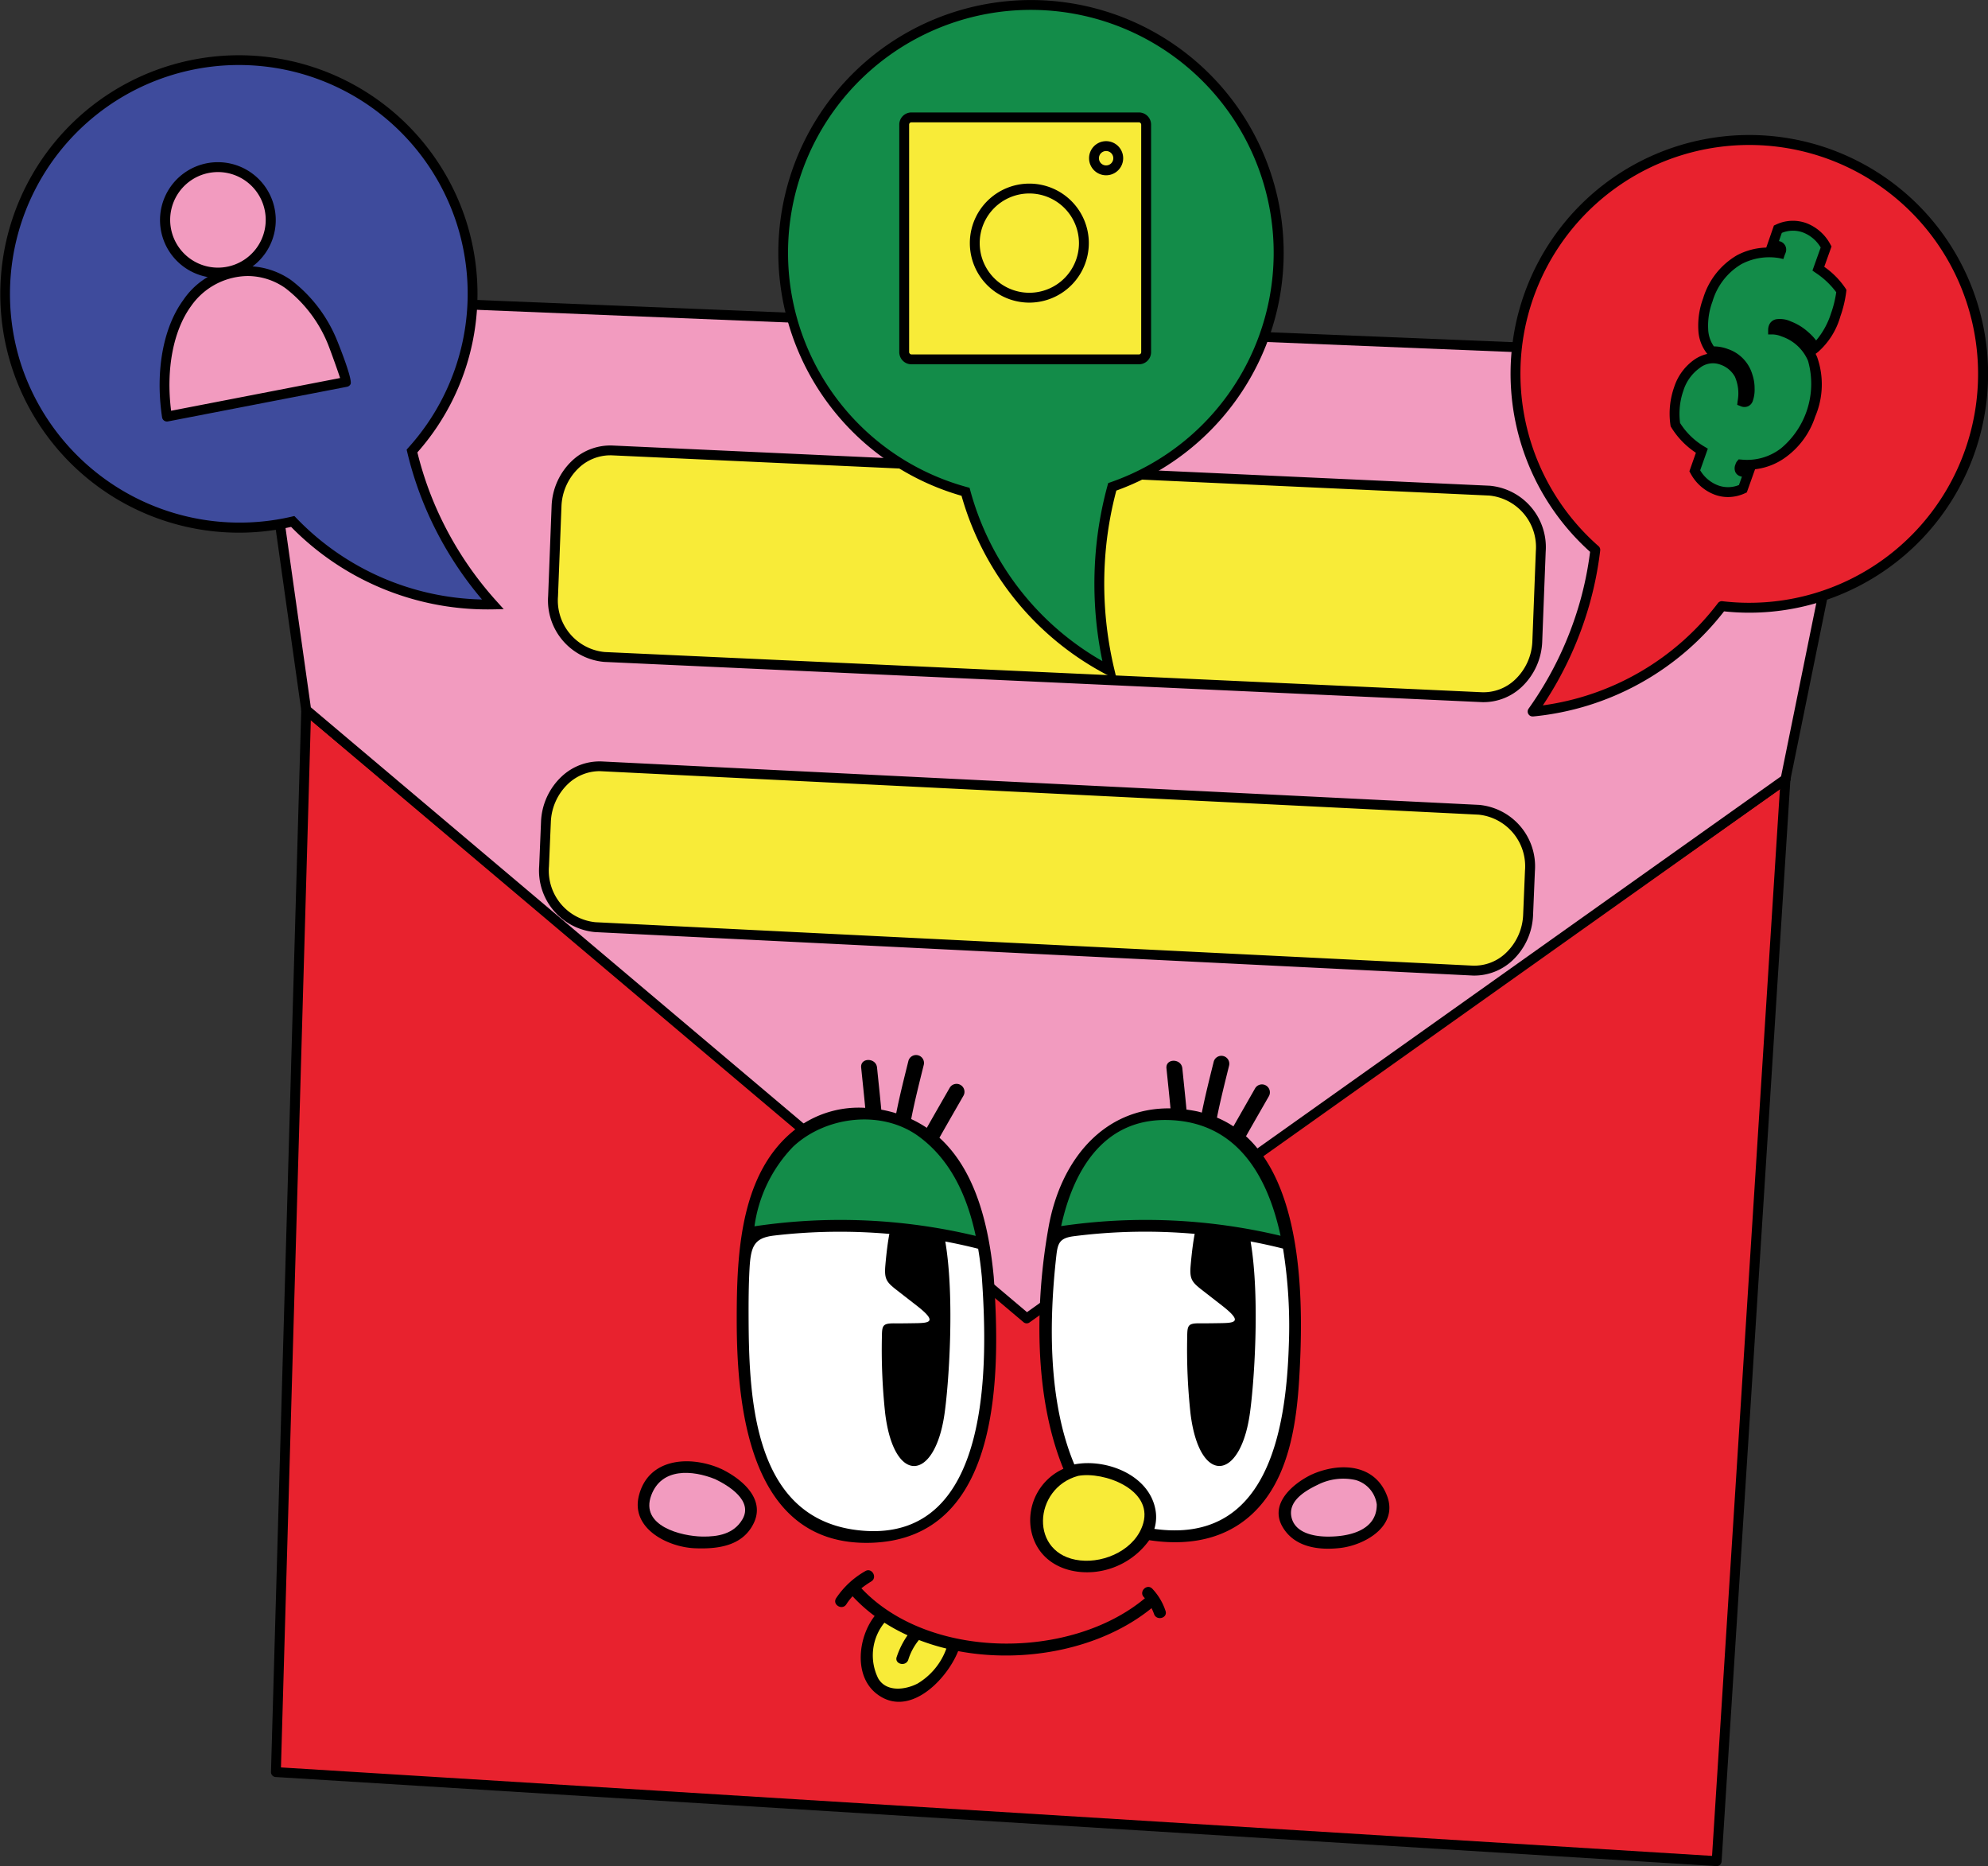 <svg xmlns="http://www.w3.org/2000/svg" width="201.534" height="189.129" viewBox="0 0 201.534 189.129">
  <rect x="0" y="0" width="201.534" height="189.129" fill="#333333" stroke="none"/>
  <g id="Grupo_79534" data-name="Grupo 79534" transform="translate(-172.923 -156.698)">
    <g id="Grupo_78375" data-name="Grupo 78375" transform="translate(172.923 156.698)">
      <g id="Grupo_78358" data-name="Grupo 78358" transform="translate(24.615 29.454)">
        <g id="Grupo_78357" data-name="Grupo 78357">
          <g id="Grupo_78352" data-name="Grupo 78352" transform="translate(2.855 41.991)">
            <g id="Grupo_78350" data-name="Grupo 78350" transform="translate(0 0.001)">
              <path id="Trazado_9443" data-name="Trazado 9443" d="M266.109,388.5l149.965,7.028L409.1,505.183,263.04,496.157Z" transform="translate(-262.541 -388)" fill="#e8222e"/>
              <path id="Trazado_9444" data-name="Trazado 9444" d="M407.988,504.573h-.031L261.9,495.545a.5.5,0,0,1-.469-.513L264.5,387.376a.5.5,0,0,1,.159-.353.517.517,0,0,1,.363-.133l149.965,7.028a.5.5,0,0,1,.475.531L408.487,504.1A.5.5,0,0,1,407.988,504.573Zm-145.545-10,145.077,8.966,6.912-108.65-148.949-6.98Z" transform="translate(-261.43 -386.89)"/>
            </g>
            <g id="Grupo_78351" data-name="Grupo 78351" transform="translate(3.069)">
              <path id="Trazado_9445" data-name="Trazado 9445" d="M272.929,388.5l73.041,61.377,76.924-54.348Z" transform="translate(-272.429 -387.999)" fill="#e8222e"/>
              <path id="Trazado_9446" data-name="Trazado 9446" d="M344.859,449.263a.5.5,0,0,1-.322-.117L271.5,387.77a.5.5,0,0,1-.144-.565.488.488,0,0,1,.489-.318l149.965,7.028a.5.5,0,0,1,.265.908l-76.924,54.348A.5.5,0,0,1,344.859,449.263Zm-71.588-61.307,71.614,60.177,75.421-53.287Z" transform="translate(-271.318 -386.887)"/>
            </g>
          </g>
          <g id="Grupo_78356" data-name="Grupo 78356">
            <g id="Grupo_78353" data-name="Grupo 78353">
              <path id="Trazado_9447" data-name="Trazado 9447" d="M259.766,295.2l-5.924-41.992,164.5,6.7-8.61,42.316-76.924,54.649Z" transform="translate(-253.342 -252.708)" fill="#f29bbf"/>
              <path id="Trazado_9448" data-name="Trazado 9448" d="M331.7,356.265a.5.5,0,0,1-.323-.118L258.332,294.47a.5.5,0,0,1-.172-.312l-5.924-41.991a.5.5,0,0,1,.124-.405.492.492,0,0,1,.391-.164l164.5,6.7a.5.5,0,0,1,.469.6l-8.61,42.315a.5.5,0,0,1-.2.307l-76.924,54.649A.5.5,0,0,1,331.7,356.265Zm-72.573-62.436,72.6,61.3,76.447-54.31,8.453-41.547L253.31,252.62Z" transform="translate(-252.231 -251.596)"/>
            </g>
            <g id="Grupo_78354" data-name="Grupo 78354" transform="translate(30.951 15.692)">
              <path id="Trazado_9449" data-name="Trazado 9449" d="M447.685,328.778,358.768,324.7a5.76,5.76,0,0,1-5.2-6.165l.351-9.1a5.661,5.661,0,0,1,5.658-5.667l88.917,4.074a5.76,5.76,0,0,1,5.2,6.165l-.351,9.1A5.66,5.66,0,0,1,447.685,328.778Z" transform="translate(-353.062 -303.265)" fill="#f8eb38"/>
              <path id="Trazado_9450" data-name="Trazado 9450" d="M446.8,328.173c-.083,0-.168,0-.252-.006l-88.917-4.074a6.249,6.249,0,0,1-5.678-6.683l.351-9.1a6.649,6.649,0,0,1,2.094-4.623,5.647,5.647,0,0,1,4.086-1.524l88.917,4.074a6.25,6.25,0,0,1,5.678,6.683l-.351,9.1a6.648,6.648,0,0,1-2.094,4.624A5.651,5.651,0,0,1,446.8,328.173Zm-88.565-25.018a4.66,4.66,0,0,0-3.16,1.266,5.64,5.64,0,0,0-1.772,3.925l-.351,9.1a5.25,5.25,0,0,0,4.725,5.646l88.917,4.074h0a4.638,4.638,0,0,0,3.364-1.261,5.641,5.641,0,0,0,1.772-3.926l.351-9.1a5.25,5.25,0,0,0-4.725-5.646l-88.917-4.074C358.374,303.156,358.306,303.154,358.238,303.154Z" transform="translate(-351.951 -302.155)"/>
            </g>
            <g id="Grupo_78355" data-name="Grupo 78355" transform="translate(30.035 47.707)">
              <path id="Trazado_9451" data-name="Trazado 9451" d="M444.7,427.622l-88.9-4.4a5.764,5.764,0,0,1-5.182-6.184l.187-4.468a5.657,5.657,0,0,1,5.676-5.646l88.9,4.4a5.764,5.764,0,0,1,5.182,6.184l-.186,4.468A5.656,5.656,0,0,1,444.7,427.622Z" transform="translate(-350.11 -406.415)" fill="#f8eb38"/>
              <path id="Trazado_9452" data-name="Trazado 9452" d="M443.838,427.017c-.091,0-.181,0-.272-.007l-88.9-4.4a6.253,6.253,0,0,1-5.657-6.7l.186-4.468a6.641,6.641,0,0,1,2.108-4.615,5.614,5.614,0,0,1,4.091-1.509l88.9,4.4a6.253,6.253,0,0,1,5.657,6.7l-.187,4.468a6.643,6.643,0,0,1-2.108,4.615A5.651,5.651,0,0,1,443.838,427.017ZM355.121,406.3a4.659,4.659,0,0,0-3.147,1.254,5.638,5.638,0,0,0-1.784,3.919L350,415.945a5.254,5.254,0,0,0,4.707,5.664l88.9,4.4h0a4.641,4.641,0,0,0,3.368-1.25,5.635,5.635,0,0,0,1.784-3.918l.186-4.468a5.254,5.254,0,0,0-4.707-5.664l-88.9-4.4C355.268,406.306,355.194,406.3,355.121,406.3Z" transform="translate(-348.999 -405.304)"/>
            </g>
          </g>
        </g>
      </g>
      <g id="Grupo_78374" data-name="Grupo 78374">
        <g id="Grupo_78364" data-name="Grupo 78364" transform="translate(78.884)">
          <g id="Grupo_78359" data-name="Grupo 78359">
            <path id="Trazado_9453" data-name="Trazado 9453" d="M478.523,187.968a25.123,25.123,0,1,0-31.337,19.679,29.011,29.011,0,0,0,14.6,18.126,38.022,38.022,0,0,1-.833-12.76,37.313,37.313,0,0,1,1.1-5.865A25.1,25.1,0,0,0,478.523,187.968Z" transform="translate(-428.187 -157.805)" fill="#138c49"/>
            <path id="Trazado_9454" data-name="Trazado 9454" d="M461.418,225.615l-.971-.506a29.51,29.51,0,0,1-14.775-18.163,25.615,25.615,0,1,1,32.235-20h0a25.687,25.687,0,0,1-16.543,19.473,36.552,36.552,0,0,0-1.022,5.534,37.419,37.419,0,0,0,.822,12.592ZM452.694,157.7a24.616,24.616,0,0,0-6.485,48.361l.276.075.075.276a28.506,28.506,0,0,0,13.391,17.29,38.356,38.356,0,0,1-.6-11.845,37.7,37.7,0,0,1,1.118-5.943l.069-.255.25-.087a24.62,24.62,0,0,0-8.09-47.872Z" transform="translate(-427.08 -156.698)"/>
          </g>
          <g id="Grupo_78363" data-name="Grupo 78363" transform="translate(12.281 11.397)">
            <g id="Grupo_78360" data-name="Grupo 78360">
              <rect id="Rectángulo_6031" data-name="Rectángulo 6031" width="24.526" height="24.526" rx="1.826" transform="translate(0.5 0.5)" fill="#f8eb38"/>
              <path id="Trazado_9455" data-name="Trazado 9455" d="M490.944,218.942H467.879a1.231,1.231,0,0,1-1.23-1.229V194.646a1.231,1.231,0,0,1,1.23-1.229h23.066a1.231,1.231,0,0,1,1.23,1.229v23.066A1.231,1.231,0,0,1,490.944,218.942Zm-23.066-24.525a.23.23,0,0,0-.23.23v23.066a.231.231,0,0,0,.23.23h23.066a.231.231,0,0,0,.23-.23V194.646a.23.23,0,0,0-.23-.23Z" transform="translate(-466.649 -193.417)"/>
            </g>
            <g id="Grupo_78361" data-name="Grupo 78361" transform="translate(5.957 6.016)">
              <circle id="Elipse_391" data-name="Elipse 391" cx="5.531" cy="5.531" r="5.531" transform="translate(0 4.233) rotate(-22.5)" fill="#f8eb38"/>
              <path id="Trazado_9456" data-name="Trazado 9456" d="M495.724,228.714a6.031,6.031,0,1,1,6.031-6.031A6.038,6.038,0,0,1,495.724,228.714Zm0-11.062a5.031,5.031,0,1,0,5.031,5.031A5.037,5.037,0,0,0,495.724,217.652Z" transform="translate(-488.497 -215.456)"/>
            </g>
            <g id="Grupo_78362" data-name="Grupo 78362" transform="translate(19.239 2.91)">
              <path id="Trazado_9457" data-name="Trazado 9457" d="M532.7,205.631a1.229,1.229,0,1,1-1.229-1.229A1.229,1.229,0,0,1,532.7,205.631Z" transform="translate(-529.745 -203.902)" fill="#f8eb38"/>
              <path id="Trazado_9458" data-name="Trazado 9458" d="M530.363,206.25a1.729,1.729,0,1,1,1.729-1.729A1.731,1.731,0,0,1,530.363,206.25Zm0-2.458a.729.729,0,1,0,.729.729A.73.73,0,0,0,530.363,203.792Z" transform="translate(-528.634 -202.792)"/>
            </g>
          </g>
        </g>
        <g id="Grupo_78369" data-name="Grupo 78369" transform="translate(0 5.585)">
          <g id="Grupo_78365" data-name="Grupo 78365">
            <path id="Trazado_9459" data-name="Trazado 9459" d="M220.775,192.614a23.7,23.7,0,1,0-17.053,30.464,27.37,27.37,0,0,0,20.285,8.409,35.88,35.88,0,0,1-6.459-10.19,35.206,35.206,0,0,1-1.738-5.356A23.68,23.68,0,0,0,220.775,192.614Z" transform="translate(-174.046 -175.814)" fill="#3e4b9c"/>
            <path id="Trazado_9460" data-name="Trazado 9460" d="M222.364,230.87a27.867,27.867,0,0,1-19.928-8.363,24.193,24.193,0,1,1,17.69-31.171h0a24.263,24.263,0,0,1-4.891,23.621,34.482,34.482,0,0,0,1.651,5.026,35.256,35.256,0,0,0,6.369,10.047l.733.814-1.094.021C222.717,230.868,222.54,230.87,222.364,230.87Zm-19.6-9.466.2.206a26.867,26.867,0,0,0,18.823,8.254,36.213,36.213,0,0,1-5.818-9.5,35.621,35.621,0,0,1-1.762-5.431l-.062-.257.177-.2a23.262,23.262,0,0,0,4.86-22.836h0A23.2,23.2,0,1,0,175.1,206.164a23.328,23.328,0,0,0,27.384,15.306Z" transform="translate(-172.923 -174.691)"/>
          </g>
          <g id="Grupo_78368" data-name="Grupo 78368" transform="translate(15.723 10.353)">
            <g id="Grupo_78366" data-name="Grupo 78366" transform="translate(0 0)">
              <circle id="Elipse_392" data-name="Elipse 392" cx="5.364" cy="5.364" r="5.364" transform="translate(0 10.492) rotate(-77.945)" fill="#f29bbf"/>
              <path id="Trazado_9461" data-name="Trazado 9461" d="M231.056,221.391a5.866,5.866,0,1,1,1.116-.107A5.874,5.874,0,0,1,231.056,221.391Zm.012-10.731a4.9,4.9,0,0,0-.935.09,4.843,4.843,0,1,0,.935-.09Z" transform="translate(-224.691 -209.159)"/>
            </g>
            <g id="Grupo_78367" data-name="Grupo 78367" transform="translate(0.459 11.03)">
              <path id="Trazado_9462" data-name="Trazado 9462" d="M226.919,259.947l18.161-3.517c.112-.022-1.282-3.8-1.381-4.02a14.253,14.253,0,0,0-4.49-5.893,7.315,7.315,0,0,0-10.247,1.937C226.767,251.465,226.322,256.017,226.919,259.947Z" transform="translate(-226.174 -244.694)" fill="#f29bbf"/>
              <path id="Trazado_9463" data-name="Trazado 9463" d="M225.8,259.338a.5.5,0,0,1-.494-.425c-.7-4.629.094-9.064,2.132-11.863A7.8,7.8,0,0,1,238.377,245a14.537,14.537,0,0,1,4.66,6.1c.017.038,1.625,3.965,1.374,4.452a.511.511,0,0,1-.353.264L225.9,259.329A.516.516,0,0,1,225.8,259.338Zm8.172-14.746a7.108,7.108,0,0,0-5.726,3.047c-1.813,2.489-2.557,6.424-2.024,10.609l17.13-3.317c-.313-.976-1.13-3.2-1.228-3.424a13.572,13.572,0,0,0-4.321-5.689A6.657,6.657,0,0,0,233.974,244.592Z" transform="translate(-225.057 -243.585)"/>
            </g>
          </g>
        </g>
        <g id="Grupo_78373" data-name="Grupo 78373" transform="translate(153.129 13.7)">
          <g id="Grupo_78370" data-name="Grupo 78370">
            <path id="Trazado_9464" data-name="Trazado 9464" d="M668.365,221.371a23.7,23.7,0,1,1,20.441,28.3,27.372,27.372,0,0,1-19.185,10.684,35.871,35.871,0,0,0,5.245-10.864,35.264,35.264,0,0,0,1.111-5.52A23.68,23.68,0,0,1,668.365,221.371Z" transform="translate(-667.383 -201.944)" fill="#e8222e"/>
            <path id="Trazado_9465" data-name="Trazado 9465" d="M668.528,259.752a.5.5,0,0,1-.407-.789,35.27,35.27,0,0,0,5.172-10.712,34.494,34.494,0,0,0,1.062-5.183,24.264,24.264,0,0,1-7.573-22.9h0A24.207,24.207,0,1,1,687.936,249.1a27.868,27.868,0,0,1-19.36,10.653Zm-.766-39.386a23.263,23.263,0,0,0,7.452,22.127.5.5,0,0,1,.167.436,35.632,35.632,0,0,1-1.127,5.6,36.237,36.237,0,0,1-4.689,10.1,26.863,26.863,0,0,0,17.75-10.362.494.494,0,0,1,.457-.194,23.2,23.2,0,1,0-20.01-27.706Z" transform="translate(-666.289 -200.839)"/>
          </g>
          <g id="Grupo_78372" data-name="Grupo 78372" transform="translate(16.13 8.674)">
            <g id="Grupo_78371" data-name="Grupo 78371">
              <path id="Trazado_9466" data-name="Trazado 9466" d="M730.914,253.392a7.707,7.707,0,0,0,2.738-3.816,7.8,7.8,0,0,0,.216-5.684,4.935,4.935,0,0,0-2.976-2.758,3.072,3.072,0,0,0-1.03-.229.939.939,0,0,1,.061-.276c.044-.133.182-.236.423-.286a2.288,2.288,0,0,1,1.141.21,5.069,5.069,0,0,1,1.58.965,3.973,3.973,0,0,1,1.046,1.27,7.156,7.156,0,0,0,2.095-3.361,11.347,11.347,0,0,0,.574-2.42,8.28,8.28,0,0,0-2.33-2.268l.786-2.2a4.12,4.12,0,0,0-2.171-1.937,3.493,3.493,0,0,0-2.721.139l-.583,1.677a2.081,2.081,0,0,1,.7.047q.315.132.175.557c-.028.083-.063.146-.069.162a6.589,6.589,0,0,0-4.145.65,7.045,7.045,0,0,0-3.182,4.076,7.474,7.474,0,0,0-.464,2.993,3.566,3.566,0,0,0,.851,2.224,3.516,3.516,0,0,1,1.479.229,3.372,3.372,0,0,1,2.179,2.273,3.906,3.906,0,0,1,.2,1.25,3.011,3.011,0,0,1-.141,1.064.393.393,0,0,1-.583.271,4.7,4.7,0,0,0-.331-2.756,3.165,3.165,0,0,0-1.771-1.472,2.633,2.633,0,0,0-2.487.382,4.947,4.947,0,0,0-1.877,2.564,7.639,7.639,0,0,0-.344,3.625,7.823,7.823,0,0,0,2.685,2.644l-.717,2.039a4.118,4.118,0,0,0,2.171,1.937,3.443,3.443,0,0,0,2.7-.127l.6-1.689a2.256,2.256,0,0,1-.7-.047q-.344-.114-.175-.557a.538.538,0,0,1,.069-.163A6.152,6.152,0,0,0,730.914,253.392Z" transform="translate(-719.372 -229.891)" fill="#138c49"/>
              <path id="Trazado_9467" data-name="Trazado 9467" d="M724.168,256.788a3.889,3.889,0,0,1-1.363-.251,4.612,4.612,0,0,1-2.432-2.16l-.111-.2.66-1.877a8.3,8.3,0,0,1-2.506-2.592l-.054-.088-.015-.1a8.081,8.081,0,0,1,.365-3.857,5.44,5.44,0,0,1,2.074-2.819,3.765,3.765,0,0,1,1.293-.563,4.136,4.136,0,0,1-.911-2.445,7.944,7.944,0,0,1,.492-3.2,7.562,7.562,0,0,1,3.414-4.346,6.724,6.724,0,0,1,2.98-.787l.776-2.233.194-.089a4.017,4.017,0,0,1,3.094-.156,4.62,4.62,0,0,1,2.441,2.164l.112.2-.737,2.063a8.3,8.3,0,0,1,2.159,2.191l.09.147-.019.172a11.907,11.907,0,0,1-.6,2.527,7.543,7.543,0,0,1-2.265,3.6l-.24.182q.081.159.153.327a8.325,8.325,0,0,1-.2,6.049,8.225,8.225,0,0,1-2.911,4.049,6.5,6.5,0,0,1-3.181,1.274l-.837,2.347-.193.088A4.129,4.129,0,0,1,724.168,256.788Zm-2.811-2.711a3.571,3.571,0,0,0,1.8,1.522,2.912,2.912,0,0,0,2.131-.033l.3-.845a1.338,1.338,0,0,1-.162-.041.8.8,0,0,1-.5-.419.983.983,0,0,1,.01-.79.851.851,0,0,1,.155-.309l.166-.194.255.02a5.624,5.624,0,0,0,3.987-1.1l.006,0a8.527,8.527,0,0,0,2.787-8.9,4.427,4.427,0,0,0-2.687-2.481,2.553,2.553,0,0,0-.859-.2l-.5,0,0-.5a1.356,1.356,0,0,1,.085-.426.966.966,0,0,1,.8-.623,2.625,2.625,0,0,1,1.414.229,5.549,5.549,0,0,1,1.737,1.058,5.437,5.437,0,0,1,.829.872,7.958,7.958,0,0,0,1.512-2.755,11.1,11.1,0,0,0,.526-2.133,8.23,8.23,0,0,0-2.1-1.977l-.311-.219.835-2.339a3.572,3.572,0,0,0-1.795-1.522,2.972,2.972,0,0,0-2.148.043l-.29.833a1.306,1.306,0,0,1,.167.043A.876.876,0,0,1,730,232.07a1.658,1.658,0,0,1-.08.194l-.13.4-.4-.091a6.062,6.062,0,0,0-3.839.6,6.516,6.516,0,0,0-2.948,3.8,6.966,6.966,0,0,0-.436,2.8,3.238,3.238,0,0,0,.577,1.745h0a4.1,4.1,0,0,1,1.421.268,3.867,3.867,0,0,1,2.484,2.593,4.368,4.368,0,0,1,.224,1.406,3.441,3.441,0,0,1-.175,1.238.908.908,0,0,1-.473.557.93.93,0,0,1-.758,0l-.357-.14.043-.381a4.235,4.235,0,0,0-.275-2.463,2.667,2.667,0,0,0-1.506-1.24,2.129,2.129,0,0,0-2.037.331,4.462,4.462,0,0,0-1.681,2.315,7.088,7.088,0,0,0-.334,3.283,7.33,7.33,0,0,0,2.46,2.388l.351.209Z" transform="translate(-718.259 -228.785)"/>
            </g>
          </g>
        </g>
      </g>
    </g>
    <g id="Grupo_78389" data-name="Grupo 78389" transform="translate(237.572 263.643)">
      <g id="Grupo_78376" data-name="Grupo 78376" transform="translate(39.773 0.079)">
        <path id="Trazado_9468" data-name="Trazado 9468" d="M536.65,534.145c.4-6.832.594-19.018-5.4-24.491.765-1.351,1.541-2.7,2.313-4.044a.8.8,0,0,0-1.389-.812q-1.1,1.927-2.2,3.855a10.2,10.2,0,0,0-1.667-.89c.351-1.759.792-3.5,1.223-5.243a.8.8,0,0,0-1.551-.427c-.425,1.714-.859,3.43-1.206,5.163-.178-.046-.35-.1-.534-.135-.346-.071-.685-.124-1.021-.17-.13-1.393-.28-2.785-.421-4.177-.1-1.022-1.714-1.032-1.609,0,.138,1.352.282,2.7.409,4.055-6.735-.094-11.116,5.18-12.347,11.961-1.4,7.718-1.5,17.3,1.49,24.568a5.716,5.716,0,0,0-3.312,6c.506,3.226,3.329,4.727,6.406,4.456a7.793,7.793,0,0,0,5.606-3.222c4.476.688,8.73-.249,11.622-3.948C535.742,543.216,536.4,538.358,536.65,534.145Z" transform="translate(-509.359 -501.519)"/>
      </g>
      <g id="Grupo_78377" data-name="Grupo 78377" transform="translate(41.083 42.561)">
        <path id="Trazado_9469" data-name="Trazado 9469" d="M517.149,638.462c2.574-.471,7.559,1.352,6.6,4.784-.731,2.61-3.822,4.072-6.407,3.786C512.152,646.46,512.564,639.7,517.149,638.462Z" transform="translate(-513.579 -638.389)" fill="#f8eb38"/>
      </g>
      <g id="Grupo_78378" data-name="Grupo 78378" transform="translate(41.978 17.89)">
        <path id="Trazado_9470" data-name="Trazado 9470" d="M516.927,561.3c.144-1.271.357-1.758,1.768-1.941a57.272,57.272,0,0,1,12.253-.239c-.145.775-.281,1.752-.406,3.172s.112,1.713,1.182,2.544l1.98,1.54c2.374,1.845,1.137,1.774-.576,1.8-.53.009-1.066.014-1.6.01-1.271-.01-1.326.18-1.339,1.418a59.912,59.912,0,0,0,.338,7.74c.895,7.212,4.975,6.872,5.99.157.443-2.923,1.083-11.84.1-17.611q1.664.313,3.288.723a49.362,49.362,0,0,1,.586,9.809c-.289,8.9-2.284,20.183-13.63,18.6a4.117,4.117,0,0,0,.1-2c-.68-3.486-4.968-5.131-8.145-4.55-.022.006-.043.014-.066.02C516.1,576.182,516.155,568.125,516.927,561.3Z" transform="translate(-516.464 -558.903)" fill="#fff"/>
      </g>
      <g id="Grupo_78379" data-name="Grupo 78379" transform="translate(42.927 6.567)">
        <path id="Trazado_9471" data-name="Trazado 9471" d="M541.764,534.158a58.947,58.947,0,0,0-22.242-.982c1.194-5.47,4.158-10.778,10.571-10.753C537.214,522.451,540.422,527.941,541.764,534.158Z" transform="translate(-519.522 -522.423)" fill="#138c49"/>
      </g>
      <g id="Grupo_78380" data-name="Grupo 78380" transform="translate(10.035 0)">
        <path id="Trazado_9472" data-name="Trazado 9472" d="M439.606,523.74c-.461-4.863-1.7-10.657-5.507-14.112.806-1.429,1.628-2.85,2.444-4.273a.805.805,0,0,0-1.389-.812c-.779,1.36-1.563,2.719-2.335,4.083a11.543,11.543,0,0,0-1.583-.89c.356-1.837.82-3.655,1.27-5.471a.8.8,0,0,0-1.551-.427c-.437,1.764-.886,3.531-1.238,5.315a12.659,12.659,0,0,0-1.514-.37c-.13-1.422-.285-2.843-.429-4.264-.1-1.021-1.714-1.032-1.609,0,.139,1.36.285,2.719.412,4.081a10.53,10.53,0,0,0-6.287,1.608c-6.425,4.223-6.745,13.038-6.74,19.959.008,9.108,1.417,22.9,13.633,22.513C440.488,550.262,440.285,533.4,439.606,523.74Z" transform="translate(-413.548 -501.264)"/>
      </g>
      <g id="Grupo_78381" data-name="Grupo 78381" transform="translate(11.836 6.514)">
        <path id="Trazado_9473" data-name="Trazado 9473" d="M441.778,534.05a58.915,58.915,0,0,0-22.428-.972,14.418,14.418,0,0,1,3.906-8.057c3.286-3.1,8.977-3.807,12.737-1.061C439.3,526.375,440.943,530.137,441.778,534.05Z" transform="translate(-419.35 -522.25)" fill="#138c49"/>
      </g>
      <g id="Grupo_78382" data-name="Grupo 78382" transform="translate(11.24 17.89)">
        <path id="Trazado_9474" data-name="Trazado 9474" d="M428.968,589.2c-10.968-.923-11.509-13.036-11.539-21.586-.006-1.583,0-3.312.1-5.075.133-2.2.5-3.011,2.469-3.246a57.469,57.469,0,0,1,11.7-.169c-.145.775-.281,1.752-.405,3.172s.111,1.713,1.181,2.544l1.981,1.54c2.373,1.845,1.138,1.774-.576,1.8-.53.009-1.066.014-1.6.01-1.271-.01-1.326.18-1.339,1.418a60,60,0,0,0,.338,7.74c.9,7.211,4.974,6.871,5.99.157.443-2.923,1.083-11.84.1-17.611q1.686.317,3.331.734c.163.958.284,1.917.373,2.859C441.686,572.168,442.148,590.307,428.968,589.2Z" transform="translate(-417.428 -558.902)" fill="#fff"/>
      </g>
      <g id="Grupo_78383" data-name="Grupo 78383" transform="translate(20.015 52.199)">
        <path id="Trazado_9475" data-name="Trazado 9475" d="M477.1,672.287c-7.539,6.292-21.893,6.272-28.74-1.015a10.907,10.907,0,0,1,1-.693c.663-.4.057-1.449-.609-1.042a8.715,8.715,0,0,0-2.953,2.743c-.414.662.631,1.267,1.042.609a5.489,5.489,0,0,1,.628-.807,16.09,16.09,0,0,0,2.236,2c-1.669,2.132-2.138,6.01.151,7.843,3.264,2.613,7.139-1.333,8.315-4.285,6.859,1.3,14.576-.259,19.606-4.352a5.021,5.021,0,0,1,.252.591c.253.731,1.418.416,1.163-.32a5.972,5.972,0,0,0-1.339-2.241c-.543-.559-1.395.295-.854.853C477.034,672.206,477.065,672.248,477.1,672.287Z" transform="translate(-445.701 -669.444)"/>
      </g>
      <g id="Grupo_78384" data-name="Grupo 78384" transform="translate(23.823 57.515)">
        <path id="Trazado_9476" data-name="Trazado 9476" d="M459.156,686.571a18.966,18.966,0,0,0,2.345,1.275,8.549,8.549,0,0,0-1.094,2.179c-.274.73.892,1.042,1.163.32a5.867,5.867,0,0,1,1.084-2.02,22.558,22.558,0,0,0,2.783.868,6.8,6.8,0,0,1-2.921,3.547c-1.224.637-3.164.9-3.991-.526A5.251,5.251,0,0,1,459.156,686.571Z" transform="translate(-457.97 -686.571)" fill="#f8eb38"/>
      </g>
      <g id="Grupo_78385" data-name="Grupo 78385" transform="translate(0 41.157)">
        <path id="Trazado_9477" data-name="Trazado 9477" d="M389.64,634.619a.555.555,0,0,0-.087-.022.637.637,0,0,0-.058-.039c-3.083-1.286-7.209-1-8.162,2.8-.835,3.333,2.935,5.2,5.635,5.321,2.315.1,4.867-.193,6-2.524C394.208,637.618,391.656,635.58,389.64,634.619Z" transform="translate(-381.215 -633.867)"/>
      </g>
      <g id="Grupo_78386" data-name="Grupo 78386" transform="translate(1.176 42.332)">
        <path id="Trazado_9478" data-name="Trazado 9478" d="M391.685,638.292c1.393.671,3.864,2.2,2.751,4.079-.87,1.476-2.465,1.763-4.054,1.738-2.138-.034-6.338-1.071-5.183-4.181C386.246,637.112,389.374,637.358,391.685,638.292Z" transform="translate(-385.003 -637.654)" fill="#f29bbf"/>
      </g>
      <g id="Grupo_78387" data-name="Grupo 78387" transform="translate(64.97 41.768)">
        <path id="Trazado_9479" data-name="Trazado 9479" d="M601.548,638.758c-1.2-3.222-4.653-3.449-7.47-2.274a.625.625,0,0,0-.058.038.609.609,0,0,0-.086.022c-1.915.913-4.381,2.974-2.98,5.348,1.209,2.05,3.651,2.367,5.831,2.118C599.249,643.729,602.686,641.821,601.548,638.758Z" transform="translate(-590.542 -635.834)"/>
      </g>
      <g id="Grupo_78388" data-name="Grupo 78388" transform="translate(66.226 42.886)">
        <path id="Trazado_9480" data-name="Trazado 9480" d="M603.283,642.081c.026,2.747-3.032,3.314-5.177,3.258-1.26-.034-3.014-.382-3.432-1.821-.5-1.724,1.3-2.793,2.623-3.427a5.726,5.726,0,0,1,3.848-.479A2.978,2.978,0,0,1,603.283,642.081Z" transform="translate(-594.588 -639.439)" fill="#f29bbf"/>
      </g>
    </g>
  </g>
</svg>
